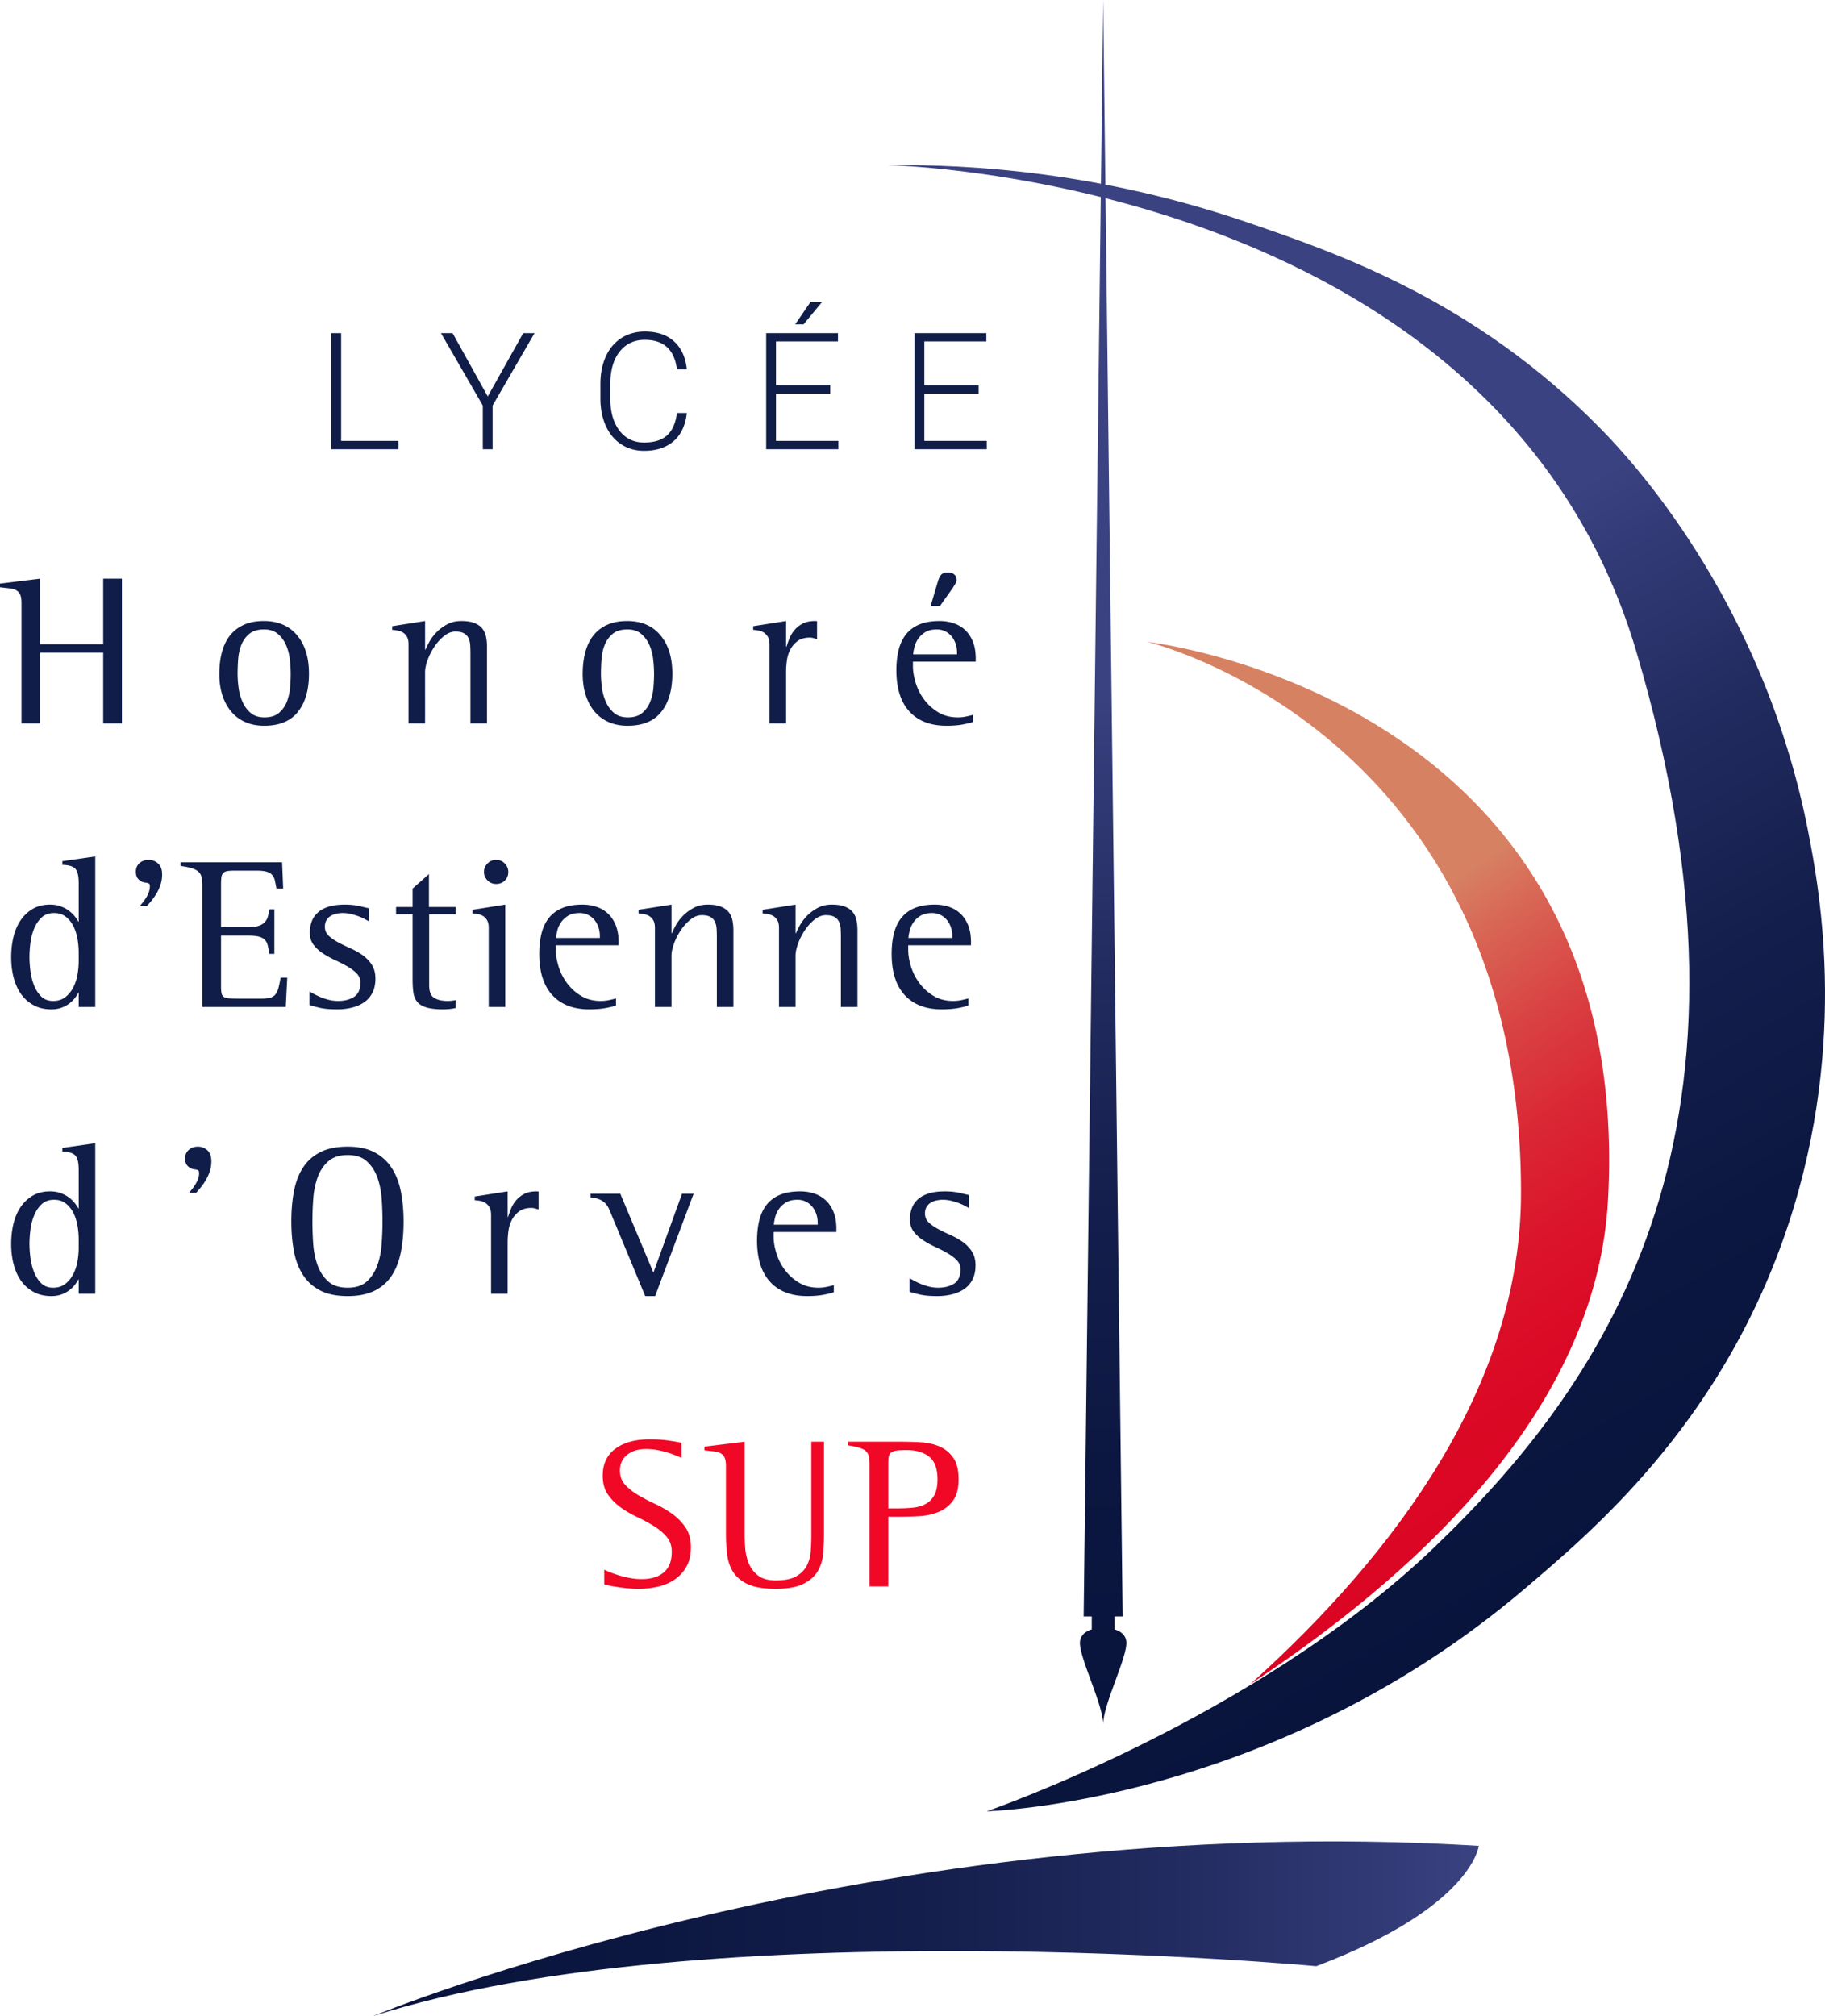 <svg xmlns="http://www.w3.org/2000/svg" width="600" height="662.678" viewBox="0 0 600 662.678"><path d="M221.099 497.662a33.971 33.971 0 0 0-5.62-3.288 64.954 64.954 0 0 1-5.62-2.932c-1.72-1.014-3.158-2.145-4.312-3.394-1.155-1.248-1.732-2.815-1.732-4.701 0-2.167.79-3.887 2.369-5.16 1.578-1.273 3.64-1.908 6.185-1.908a20.4 20.4 0 0 1 3.605.317c1.177.212 2.273.472 3.287.778 1.013.307 1.92.625 2.721.954.801.33 1.485.614 2.05.848v-4.947c-1.037-.236-2.463-.483-4.276-.743-1.815-.258-3.877-.388-6.186-.388-4.713 0-8.46 1.025-11.239 3.075-2.781 2.05-4.171 5.007-4.171 8.871 0 2.498.566 4.56 1.697 6.185a17.513 17.513 0 0 0 4.206 4.242 34.215 34.215 0 0 0 5.443 3.18c1.955.92 3.77 1.898 5.443 2.934 1.672 1.037 3.075 2.216 4.206 3.534 1.131 1.32 1.696 2.97 1.696 4.949 0 3.017-.872 5.266-2.615 6.75-1.744 1.485-4.17 2.227-7.281 2.227-1.226 0-2.428-.105-3.605-.318a33.074 33.074 0 0 1-3.358-.778 36.225 36.225 0 0 1-2.969-.99 26.986 26.986 0 0 1-2.368-1.024v4.877c.283.095.801.212 1.555.353.753.143 1.65.294 2.686.46 1.036.165 2.168.306 3.394.425 1.225.116 2.45.176 3.675.176a27.94 27.94 0 0 0 6.503-.742c2.074-.495 3.9-1.296 5.48-2.403a12.368 12.368 0 0 0 3.781-4.242c.942-1.72 1.413-3.805 1.413-6.256 0-2.591-.577-4.747-1.731-6.467a17.618 17.618 0 0 0-4.312-4.454zm45.63 7.033c0 1.65-.06 3.347-.177 5.09-.119 1.743-.543 3.335-1.273 4.772-.732 1.437-1.885 2.615-3.464 3.533-1.58.92-3.83 1.38-6.75 1.38-2.545 0-4.514-.554-5.903-1.662-1.39-1.107-2.403-2.462-3.04-4.064a16.58 16.58 0 0 1-1.13-5.055 69.581 69.581 0 0 1-.177-4.559v-30.254l-13.22 1.625v1.201c1.178.142 2.215.26 3.11.354.896.095 1.638.307 2.228.637.588.33 1.025.813 1.307 1.448.283.636.424 1.568.424 2.793v22.196c0 2.451.142 4.771.425 6.962.282 2.192.965 4.112 2.05 5.762 1.083 1.65 2.71 2.958 4.877 3.923 2.167.966 5.16 1.449 8.978 1.449 3.958 0 7.02-.554 9.19-1.661 2.166-1.106 3.746-2.533 4.736-4.277.989-1.743 1.566-3.71 1.731-5.903.165-2.19.248-4.37.248-6.538v-29.971h-4.17v30.819zm46.617-25.625c-1.201-1.672-2.734-2.897-4.594-3.675-1.863-.778-3.936-1.225-6.221-1.343a129.733 129.733 0 0 0-6.61-.176h-17.106v1.201c1.507.236 2.732.495 3.676.777.942.284 1.661.649 2.156 1.096.494.448.824 1.025.99 1.732.164.707.247 1.603.247 2.686v40.08h6.15v-22.902h3.18c2.167 0 4.419-.06 6.751-.177 2.333-.117 4.477-.566 6.433-1.343a11.157 11.157 0 0 0 4.842-3.676c1.273-1.673 1.909-4.04 1.909-7.104 0-3.11-.601-5.502-1.803-7.176zm-6.255 12.513c-.755 1.296-1.745 2.251-2.97 2.862-1.226.614-2.628.99-4.205 1.132-1.58.141-3.194.211-4.843.211h-3.04v-14.42c0-1.036.047-1.861.142-2.474.094-.612.341-1.084.742-1.414.4-.329 1-.553 1.803-.672.8-.116 1.908-.176 3.322-.176 3.157 0 5.643.731 7.458 2.191 1.813 1.462 2.721 3.936 2.721 7.423 0 2.262-.377 4.04-1.13 5.337z" fill="#f00826"/><linearGradient id="a" gradientUnits="userSpaceOnUse" x1="362.682" x2="362.682" y2="566.735"><stop offset=".398" stop-color="#3a4281"/><stop offset=".43" stop-color="#353d7a"/><stop offset=".566" stop-color="#222b5f"/><stop offset=".705" stop-color="#141e4c"/><stop offset=".848" stop-color="#0c1741"/><stop offset="1" stop-color="#09143d"/></linearGradient><path d="M362.682 566.735c0-6.565-8.087-22.26-7.62-27.108.229-2.38 2.055-3.522 3.87-4.065v-4.26h-2.663L362.682 0l6.413 531.301h-2.663v4.26c1.815.544 3.641 1.686 3.87 4.066.467 4.848-7.62 20.543-7.62 27.108z" fill="url(#a)"/><path d="M33.93 211.762H13.22v-21.56L0 191.828v1.201c1.178.142 2.215.26 3.11.354.895.095 1.637.307 2.227.636.59.33 1.025.813 1.308 1.45.283.635.424 1.567.424 2.792v39.515h6.15v-23.257H33.93v23.257h6.15v-47.574h-6.15v21.56zm42.024 22.055c1.248 1.509 2.793 2.675 4.63 3.499 1.838.824 3.935 1.237 6.292 1.237 4.948 0 8.635-1.52 11.063-4.56 2.426-3.039 3.64-7.22 3.64-12.546s-1.308-9.543-3.923-12.654c-2.616-3.11-6.256-4.666-10.922-4.666-2.592 0-4.806.425-6.644 1.273s-3.347 2.027-4.525 3.535c-1.178 1.508-2.05 3.334-2.615 5.478-.565 2.145-.848 4.513-.848 7.104 0 2.545.329 4.854.99 6.928.659 2.074 1.613 3.864 2.862 5.372zm2.333-17.036c.117-1.697.46-3.275 1.025-4.736a8.932 8.932 0 0 1 2.616-3.676c1.177-.99 2.802-1.484 4.877-1.484 1.884 0 3.404.494 4.56 1.484 1.153.99 2.05 2.216 2.686 3.676.636 1.46 1.048 3.04 1.237 4.736.188 1.696.283 3.276.283 4.736 0 1.367-.072 2.875-.213 4.524a16.377 16.377 0 0 1-1.06 4.63 9.113 9.113 0 0 1-2.58 3.641c-1.155.99-2.746 1.484-4.772 1.484-1.885 0-3.405-.495-4.56-1.484-1.155-.99-2.049-2.215-2.685-3.676a17.05 17.05 0 0 1-1.272-4.665c-.213-1.65-.319-3.134-.319-4.454 0-1.46.059-3.04.177-4.736zm81.821 20.995V212.61c0-1.273-.117-2.427-.353-3.464-.236-1.036-.66-1.92-1.272-2.651-.613-.73-1.473-1.308-2.58-1.732-1.108-.424-2.51-.637-4.206-.637-1.792 0-3.358.366-4.701 1.096-1.343.732-2.498 1.591-3.464 2.58-.966.99-1.744 2.015-2.332 3.075-.59 1.06-1.026 1.944-1.308 2.651h-.142v-9.402l-10.815 1.697v1.202c.518.048 1.083.118 1.696.212.612.095 1.19.295 1.732.6.542.308 1.001.767 1.379 1.38.376.612.565 1.437.565 2.473v26.085h5.443V220.95c0-1.177.283-2.532.848-4.064a20.514 20.514 0 0 1 2.227-4.348 15.663 15.663 0 0 1 3.182-3.499c1.201-.965 2.438-1.448 3.71-1.448 1.225 0 2.18.2 2.863.6.683.401 1.178.943 1.485 1.626.306.684.483 1.474.53 2.368.046.896.07 1.815.07 2.757v22.833h5.443zm35.31-3.96c1.247 1.51 2.791 2.676 4.63 3.5 1.837.824 3.934 1.237 6.29 1.237 4.948 0 8.635-1.52 11.063-4.56 2.427-3.039 3.64-7.22 3.64-12.546s-1.307-9.543-3.922-12.654c-2.616-3.11-6.257-4.666-10.922-4.666-2.592 0-4.806.425-6.644 1.273s-3.347 2.027-4.525 3.535c-1.178 1.508-2.05 3.334-2.615 5.478-.565 2.145-.848 4.513-.848 7.104 0 2.545.329 4.854.99 6.928.659 2.074 1.613 3.864 2.862 5.372zm2.332-17.035c.117-1.697.46-3.275 1.025-4.736a8.933 8.933 0 0 1 2.616-3.676c1.177-.99 2.802-1.484 4.877-1.484 1.884 0 3.404.494 4.56 1.484 1.153.99 2.049 2.216 2.685 3.676.637 1.46 1.049 3.04 1.237 4.736.188 1.696.283 3.276.283 4.736 0 1.367-.07 2.875-.212 4.524a16.377 16.377 0 0 1-1.06 4.63 9.113 9.113 0 0 1-2.58 3.641c-1.156.99-2.746 1.484-4.772 1.484-1.885 0-3.405-.495-4.56-1.484-1.155-.99-2.05-2.215-2.685-3.676a17.05 17.05 0 0 1-1.273-4.665c-.212-1.65-.318-3.134-.318-4.454 0-1.46.058-3.04.177-4.736zm53.298-8.907c.542.33 1.001.802 1.38 1.414.376.613.565 1.485.565 2.616v25.872h5.443V220.81c0-1.083.081-2.273.247-3.57.164-1.295.53-2.51 1.096-3.64a8.021 8.021 0 0 1 2.403-2.863c1.036-.777 2.404-1.166 4.1-1.166.377 0 .766.06 1.166.176.4.119.79.225 1.167.319v-5.867c-.142-.047-.353-.072-.636-.072-1.697 0-3.088.296-4.17.884-1.086.59-1.98 1.32-2.687 2.191a10.359 10.359 0 0 0-1.626 2.758 39.92 39.92 0 0 0-.92 2.58h-.14v-8.413l-10.816 1.697v1.202c.518.048 1.084.118 1.697.212.612.095 1.19.307 1.731.636zm62.1-14.491c.424-.66.753-1.202.99-1.626.235-.424.353-.824.353-1.201 0-.754-.272-1.344-.813-1.768a2.955 2.955 0 0 0-1.873-.636c-1.085 0-1.85.224-2.298.671-.448.449-.837 1.214-1.166 2.298l-2.403 8.13h3.04l4.17-5.868zm4.206 13.749c-1.06-1.013-2.322-1.767-3.782-2.262-1.461-.495-3.016-.743-4.665-.743-2.593 0-4.784.366-6.574 1.096-1.792.732-3.252 1.792-4.383 3.182-1.131 1.39-1.956 3.086-2.474 5.089-.52 2.004-.778 4.277-.778 6.822 0 5.937 1.437 10.461 4.312 13.571 2.874 3.111 6.928 4.666 12.159 4.666 2.214 0 4.123-.166 5.725-.495 1.602-.329 2.616-.588 3.04-.777v-2.333c-.802.237-1.626.436-2.474.6a13.21 13.21 0 0 1-2.545.248c-2.45 0-4.594-.553-6.432-1.66a16.03 16.03 0 0 1-4.631-4.172 17.965 17.965 0 0 1-2.792-5.478c-.613-1.98-.919-3.817-.919-5.514v-1.484h20.641v-1.06c0-2.121-.307-3.947-.918-5.479-.613-1.53-1.45-2.803-2.51-3.817zm-2.722 7.952h-14.42c.046-.612.177-1.378.389-2.297.212-.919.6-1.814 1.166-2.686.566-.872 1.343-1.626 2.333-2.262.99-.637 2.285-.954 3.887-.954 1.036 0 1.968.212 2.793.636.824.424 1.52.979 2.085 1.661.566.684 1 1.485 1.308 2.403.306.92.46 1.874.46 2.864v.635zM20.5 284.266c2.073.047 3.487.472 4.241 1.272.754.802 1.131 2.357 1.131 4.666v12.724h-.141c-.283-.566-.684-1.166-1.202-1.803a10.86 10.86 0 0 0-1.908-1.802c-.755-.566-1.65-1.036-2.686-1.414-1.038-.377-2.192-.566-3.464-.566-2.216 0-4.125.472-5.726 1.414a12.252 12.252 0 0 0-3.994 3.782c-1.06 1.58-1.838 3.405-2.333 5.478-.494 2.075-.742 4.266-.742 6.574 0 2.499.283 4.796.848 6.893.566 2.097 1.402 3.9 2.51 5.407a12.034 12.034 0 0 0 4.135 3.57c1.65.872 3.534 1.308 5.655 1.308 1.273 0 2.391-.177 3.358-.53.965-.354 1.813-.801 2.545-1.343a9.43 9.43 0 0 0 1.838-1.767c.494-.637.883-1.238 1.166-1.803h.141v4.665h5.444V281.51L20.5 283.065v1.201zm5.372 31.669c0 1.367-.13 2.816-.389 4.347a14.71 14.71 0 0 1-1.378 4.241c-.66 1.297-1.532 2.368-2.615 3.217-1.085.848-2.428 1.272-4.03 1.272-1.65 0-2.98-.518-3.993-1.555-1.015-1.036-1.803-2.309-2.368-3.817a19.779 19.779 0 0 1-1.131-4.737c-.19-1.649-.283-3.086-.283-4.312 0-1.413.106-2.969.318-4.665.212-1.697.624-3.275 1.237-4.736.612-1.46 1.437-2.674 2.474-3.64 1.036-.966 2.379-1.45 4.03-1.45 1.6 0 2.933.437 3.993 1.308 1.06.873 1.896 1.956 2.51 3.252a15.389 15.389 0 0 1 1.272 4.206c.235 1.509.353 2.922.353 4.24v2.829zm23.045-33.295c-1.226 0-2.24.353-3.04 1.06-.802.707-1.202 1.626-1.202 2.757 0 .944.165 1.65.495 2.121.33.472.753.848 1.272 1.131.377.19.73.307 1.06.354.33.047.625.095.884.14.259.049.471.142.637.284.164.14.247.424.247.848 0 .66-.118 1.308-.353 1.944a9.856 9.856 0 0 1-.884 1.802 16.45 16.45 0 0 1-1.096 1.556c-.377.471-.706.872-.99 1.201h2.333l1.273-1.484a19.944 19.944 0 0 0 1.696-2.333 15.426 15.426 0 0 0 1.45-3.004c.4-1.107.6-2.298.6-3.57 0-1.65-.448-2.863-1.343-3.64-.896-.778-1.908-1.167-3.04-1.167zm42.625 42.095c-.236.873-.555 1.568-.954 2.086-.402.519-.955.883-1.662 1.095-.707.213-1.65.319-2.827.319h-7.635a52.54 52.54 0 0 1-3.075-.071c-.777-.047-1.367-.2-1.767-.46-.4-.258-.66-.66-.777-1.202-.118-.54-.177-1.33-.177-2.368v-16.611h8.977c1.508 0 2.686.118 3.535.353.848.236 1.495.6 1.944 1.096.447.495.753 1.12.919 1.873.164.755.341 1.65.53 2.686h1.626V298.9h-1.626a25.42 25.42 0 0 1-.495 2.332 4.363 4.363 0 0 1-.99 1.838c-.471.52-1.13.931-1.98 1.237-.847.307-2.003.46-3.463.46h-8.977V290.84c0-.942.035-1.72.106-2.333.07-.612.248-1.095.53-1.449.283-.353.718-.588 1.308-.707.589-.117 1.378-.176 2.368-.176h7.422c1.46 0 2.591.13 3.393.389.801.26 1.402.648 1.803 1.166.4.519.671 1.143.813 1.873.141.731.306 1.544.494 2.439h2.192l-.354-8.624H59.378v1.202c1.556.236 2.793.494 3.712.777.919.283 1.636.66 2.155 1.131a3.37 3.37 0 0 1 1.026 1.767c.164.707.247 1.555.247 2.545v40.151h27.427l.495-9.613H92.25c-.237 1.367-.472 2.486-.707 3.357zm19.298 7.034c1.79 0 3.45-.201 4.983-.601 1.53-.4 2.863-1.001 3.994-1.802a8.286 8.286 0 0 0 2.65-3.11c.637-1.273.955-2.804.955-4.595 0-1.838-.413-3.382-1.237-4.63a11.514 11.514 0 0 0-3.075-3.147 24.263 24.263 0 0 0-3.994-2.226 56.991 56.991 0 0 1-3.994-1.944c-1.226-.66-2.25-1.378-3.075-2.156-.825-.777-1.237-1.755-1.237-2.934 0-.848.165-1.555.495-2.12a4.062 4.062 0 0 1 1.308-1.379 5.826 5.826 0 0 1 1.873-.777 9.634 9.634 0 0 1 2.191-.248c.99 0 1.945.119 2.863.354.92.236 1.743.494 2.474.777.73.283 1.379.578 1.945.884.565.307.989.53 1.272.671v-4.24l-3.04-.708c-1.414-.329-3.016-.495-4.807-.495-2.074 0-3.841.225-5.302.672-1.46.449-2.65 1.084-3.57 1.909a7.377 7.377 0 0 0-2.014 2.933c-.424 1.131-.636 2.38-.636 3.747 0 1.555.412 2.875 1.237 3.958.824 1.085 1.849 2.027 3.075 2.828a30.406 30.406 0 0 0 3.994 2.191 48.906 48.906 0 0 1 3.994 2.05c1.225.707 2.25 1.474 3.075 2.297.824.826 1.237 1.85 1.237 3.075 0 2.216-.696 3.771-2.085 4.666-1.391.896-3.146 1.343-5.267 1.343-1.084 0-2.156-.142-3.216-.424a19.175 19.175 0 0 1-2.863-.99 26.342 26.342 0 0 1-2.156-1.06c-.59-.33-.978-.541-1.166-.636v4.453c.894.283 2.061.59 3.499.92 1.437.328 3.31.494 5.62.494zm30.183-44.463l-5.372 4.767v6.048h-5.443v2.403h5.443v21.278c0 1.65.082 3.1.247 4.347.165 1.25.577 2.286 1.237 3.11.66.825 1.672 1.45 3.04 1.873 1.366.425 3.227.637 5.584.637 1.32 0 2.662-.141 4.03-.424v-2.616c-.425.095-.86.166-1.308.212-.449.048-.908.071-1.378.071-1.744 0-3.182-.33-4.313-.99-1.13-.66-1.696-2.05-1.696-4.17v-23.328h8.695v-2.403h-8.766v-10.815zm19.262-3.5c-.777.778-1.166 1.71-1.166 2.793 0 1.084.389 2.014 1.166 2.792.778.777 1.733 1.166 2.863 1.166 1.084 0 2.015-.364 2.793-1.095.777-.73 1.166-1.685 1.166-2.863 0-1.084-.389-2.015-1.166-2.793s-1.71-1.166-2.793-1.166c-1.13 0-2.085.389-2.863 1.166zm-1.52 17.249c.519.307.966.766 1.343 1.378.377.613.566 1.438.566 2.474v26.084h5.443v-33.648l-10.744 1.697v1.201c.47.048 1.025.119 1.661.213a4.762 4.762 0 0 1 1.732.6zm43.757 29.442v-2.333c-.802.236-1.626.436-2.474.6a13.21 13.21 0 0 1-2.545.248c-2.451 0-4.595-.553-6.432-1.661a16.03 16.03 0 0 1-4.631-4.171 17.964 17.964 0 0 1-2.792-5.478c-.613-1.98-.919-3.818-.919-5.514v-1.484h20.641v-1.06c0-2.121-.307-3.947-.919-5.479-.613-1.531-1.449-2.803-2.51-3.817-1.06-1.013-2.32-1.768-3.781-2.262-1.461-.495-3.016-.743-4.665-.743-2.593 0-4.784.366-6.575 1.096-1.791.732-3.251 1.792-4.382 3.181-1.131 1.39-1.957 3.087-2.475 5.09-.519 2.003-.777 4.277-.777 6.821 0 5.938 1.437 10.462 4.312 13.572 2.874 3.11 6.928 4.666 12.159 4.666 2.214 0 4.123-.166 5.725-.495 1.602-.329 2.616-.588 3.04-.777zm-19.333-24.494c.211-.92.6-1.814 1.166-2.686.565-.872 1.343-1.626 2.333-2.262.99-.637 2.285-.955 3.887-.955 1.036 0 1.968.213 2.793.637.824.424 1.52.978 2.085 1.66.565.684 1 1.485 1.308 2.404.306.92.46 1.873.46 2.863v.636H182.8c.046-.612.176-1.378.389-2.297zm56.302-6.292c-.613-.73-1.473-1.307-2.58-1.731-1.108-.425-2.51-.637-4.206-.637-1.791 0-3.357.366-4.7 1.096-1.343.732-2.499 1.59-3.464 2.58-.967.99-1.744 2.015-2.333 3.075-.59 1.06-1.025 1.944-1.308 2.651h-.141v-9.402l-10.815 1.697v1.201c.518.048 1.083.119 1.696.213.612.095 1.19.295 1.732.6.541.308 1 .767 1.378 1.379.377.613.566 1.438.566 2.474v26.084h5.443v-16.824c0-1.177.283-2.532.848-4.064a20.513 20.513 0 0 1 2.227-4.348 15.664 15.664 0 0 1 3.181-3.499c1.202-.965 2.439-1.449 3.71-1.449 1.226 0 2.18.201 2.864.601.683.4 1.177.943 1.485 1.626.305.684.482 1.473.53 2.368.046.896.07 1.815.07 2.757v22.832h5.443v-25.165c0-1.272-.118-2.427-.353-3.464-.237-1.036-.66-1.92-1.273-2.65zm40.787 0c-.613-.73-1.474-1.307-2.58-1.731-1.108-.425-2.51-.637-4.206-.637-1.792 0-3.358.366-4.701 1.096-1.343.732-2.498 1.59-3.464 2.58-.966.99-1.744 2.015-2.332 3.075-.59 1.06-1.026 1.944-1.309 2.651h-.14v-9.402l-10.816 1.697v1.201c.518.048 1.083.119 1.696.213.612.095 1.19.295 1.732.6.541.308 1 .767 1.379 1.379.376.613.565 1.438.565 2.474v26.084h5.443v-16.824c0-1.177.283-2.532.848-4.064a20.512 20.512 0 0 1 2.227-4.348 15.663 15.663 0 0 1 3.181-3.499c1.202-.965 2.44-1.449 3.711-1.449 1.225 0 2.18.201 2.863.601.683.4 1.178.943 1.485 1.626.306.684.482 1.473.53 2.368.046.896.07 1.815.07 2.757v22.832h5.443v-25.165c0-1.272-.118-2.427-.353-3.464-.236-1.036-.66-1.92-1.272-2.65zm35.06 31.563c1.602-.329 2.616-.588 3.04-.777v-2.333c-.802.236-1.626.436-2.474.6a13.21 13.21 0 0 1-2.545.248c-2.45 0-4.595-.553-6.432-1.661a16.03 16.03 0 0 1-4.631-4.171 17.965 17.965 0 0 1-2.792-5.478c-.613-1.98-.919-3.818-.919-5.514v-1.484h20.641v-1.06c0-2.121-.307-3.947-.919-5.479-.613-1.531-1.449-2.803-2.51-3.817-1.06-1.013-2.32-1.768-3.781-2.262-1.461-.495-3.016-.743-4.665-.743-2.593 0-4.784.366-6.575 1.096-1.791.732-3.251 1.792-4.382 3.181-1.131 1.39-1.957 3.087-2.475 5.09-.519 2.003-.777 4.277-.777 6.821 0 5.938 1.437 10.462 4.312 13.572 2.874 3.11 6.928 4.666 12.159 4.666 2.214 0 4.123-.166 5.725-.495zm-16.293-25.27c.211-.92.6-1.815 1.166-2.687.565-.872 1.343-1.626 2.333-2.262.99-.637 2.285-.955 3.887-.955 1.036 0 1.968.213 2.793.637.824.424 1.52.978 2.085 1.66.565.684 1 1.485 1.308 2.404.306.92.459 1.873.459 2.863v.636h-14.42c.046-.612.176-1.378.389-2.297zM20.5 378.512c2.073.047 3.487.472 4.241 1.272.754.802 1.131 2.357 1.131 4.665v12.725h-.141c-.283-.566-.684-1.167-1.202-1.803a10.88 10.88 0 0 0-1.908-1.803c-.755-.566-1.65-1.036-2.686-1.414-1.038-.376-2.192-.565-3.464-.565-2.216 0-4.125.472-5.726 1.413a12.252 12.252 0 0 0-3.994 3.782c-1.06 1.58-1.838 3.406-2.333 5.479-.494 2.075-.742 4.266-.742 6.574 0 2.499.283 4.796.848 6.892.566 2.098 1.402 3.9 2.51 5.408a12.04 12.04 0 0 0 4.135 3.57c1.65.871 3.534 1.308 5.655 1.308 1.273 0 2.391-.178 3.358-.531.965-.353 1.813-.8 2.545-1.343a9.43 9.43 0 0 0 1.838-1.767c.494-.636.883-1.237 1.166-1.802h.141v4.665h5.444v-49.482L20.5 377.31v1.202zm5.372 31.668c0 1.367-.13 2.817-.389 4.348a14.72 14.72 0 0 1-1.378 4.241c-.66 1.296-1.532 2.368-2.615 3.216-1.085.849-2.428 1.273-4.03 1.273-1.65 0-2.98-.518-3.993-1.556-1.015-1.036-1.803-2.308-2.368-3.817a19.767 19.767 0 0 1-1.131-4.736c-.19-1.649-.283-3.086-.283-4.312 0-1.414.106-2.969.318-4.665.212-1.697.624-3.276 1.237-4.736.612-1.46 1.437-2.675 2.474-3.64 1.036-.967 2.379-1.45 4.03-1.45 1.6 0 2.933.437 3.993 1.308a9.296 9.296 0 0 1 2.51 3.251 15.392 15.392 0 0 1 1.272 4.207c.235 1.508.353 2.922.353 4.24v2.828zm39.232-33.295c-1.226 0-2.238.354-3.04 1.06-.801.708-1.201 1.627-1.201 2.758 0 .943.165 1.65.495 2.121a3.66 3.66 0 0 0 1.272 1.13c.377.19.73.307 1.06.354.33.048.624.096.884.141.258.048.47.141.636.284.165.14.248.423.248.848 0 .66-.119 1.307-.354 1.943a9.823 9.823 0 0 1-.883 1.803c-.354.565-.72 1.084-1.096 1.556-.378.471-.707.872-.99 1.201h2.333l1.273-1.485a19.9 19.9 0 0 0 1.696-2.333 15.397 15.397 0 0 0 1.45-3.004c.399-1.107.6-2.297.6-3.57 0-1.649-.449-2.862-1.343-3.64-.896-.777-1.909-1.167-3.04-1.167zm63.69 7.035c-1.413-2.192-3.298-3.912-5.654-5.161-2.357-1.248-5.302-1.874-8.836-1.874-3.535 0-6.48.579-8.836 1.733-2.357 1.156-4.254 2.792-5.69 4.913-1.44 2.12-2.464 4.7-3.076 7.74-.613 3.04-.92 6.444-.92 10.215 0 3.534.284 6.798.85 9.79.565 2.993 1.555 5.585 2.968 7.776 1.414 2.191 3.31 3.9 5.69 5.124 2.38 1.225 5.384 1.839 9.014 1.839 3.486 0 6.408-.578 8.765-1.733 2.356-1.153 4.241-2.791 5.655-4.912 1.414-2.12 2.426-4.688 3.04-7.705.611-3.016.919-6.41.919-10.18 0-3.534-.295-6.797-.884-9.79-.59-2.992-1.59-5.585-3.004-7.775zm-3.322 25.023c-.189 2.57-.671 4.913-1.449 7.034-.777 2.12-1.92 3.864-3.428 5.23-1.509 1.368-3.605 2.051-6.291 2.051-2.782 0-4.949-.719-6.504-2.157-1.555-1.436-2.71-3.24-3.463-5.407-.755-2.167-1.215-4.524-1.38-7.07a110.286 110.286 0 0 1-.247-7.138c0-2.45.094-4.96.283-7.53.188-2.567.672-4.912 1.45-7.033.777-2.12 1.943-3.863 3.498-5.23 1.556-1.366 3.676-2.05 6.363-2.05 2.732 0 4.865.719 6.397 2.156 1.53 1.438 2.674 3.24 3.428 5.408.754 2.167 1.213 4.535 1.379 7.103.164 2.57.247 4.961.247 7.176 0 2.403-.095 4.89-.283 7.457zm46.795-16.47c-1.084.59-1.98 1.32-2.686 2.19a10.352 10.352 0 0 0-1.626 2.758 39.916 39.916 0 0 0-.919 2.58h-.141v-8.412l-10.815 1.697v1.201c.518.048 1.083.118 1.696.213.612.094 1.19.306 1.732.636.541.33 1 .802 1.379 1.413.376.614.565 1.485.565 2.616v25.872h5.443v-16.966c0-1.083.082-2.272.247-3.57.165-1.295.53-2.508 1.096-3.64a8.03 8.03 0 0 1 2.403-2.863c1.036-.777 2.404-1.166 4.1-1.166.377 0 .766.06 1.167.177.4.118.788.224 1.166.318v-5.867c-.141-.047-.353-.071-.636-.071-1.697 0-3.087.295-4.17.884zm42.554 25.837l-10.886-25.943h-9.755v1.201c1.272.141 2.274.378 3.005.707.73.33 1.342.755 1.837 1.273.495.519.907 1.155 1.237 1.908.33.755.707 1.65 1.132 2.687l10.744 25.872h3.252l12.653-33.648h-3.817l-9.402 25.943zm56.727-23.716c-1.06-1.013-2.321-1.768-3.782-2.262-1.46-.495-3.016-.743-4.665-.743-2.592 0-4.784.366-6.574 1.096-1.792.731-3.252 1.792-4.383 3.181-1.13 1.39-1.956 3.087-2.474 5.089-.519 2.004-.777 4.278-.777 6.822 0 5.938 1.437 10.462 4.312 13.572 2.874 3.11 6.927 4.666 12.158 4.666 2.215 0 4.123-.166 5.726-.495 1.601-.329 2.616-.59 3.04-.778v-2.333c-.802.237-1.626.436-2.475.6a13.17 13.17 0 0 1-2.544.25c-2.451 0-4.595-.555-6.433-1.662a16.023 16.023 0 0 1-4.63-4.172 17.952 17.952 0 0 1-2.793-5.478c-.613-1.98-.918-3.817-.918-5.513v-1.485h20.64v-1.06c0-2.121-.307-3.947-.918-5.478-.613-1.531-1.45-2.804-2.51-3.817zm-2.721 7.952h-14.42c.046-.612.176-1.379.388-2.297.212-.92.601-1.814 1.166-2.687.566-.871 1.344-1.626 2.333-2.261.99-.637 2.286-.955 3.888-.955 1.036 0 1.967.213 2.792.636.824.425 1.52.979 2.085 1.661.566.684 1.001 1.485 1.309 2.403.305.92.459 1.874.459 2.864v.636zm47.572 5.584a24.303 24.303 0 0 0-3.993-2.227 56.994 56.994 0 0 1-3.994-1.943c-1.226-.66-2.251-1.379-3.075-2.156-.825-.778-1.237-1.756-1.237-2.934 0-.848.164-1.555.495-2.12a4.062 4.062 0 0 1 1.307-1.38 5.826 5.826 0 0 1 1.874-.776 9.635 9.635 0 0 1 2.191-.248c.99 0 1.944.118 2.863.354.919.235 1.743.494 2.474.777.73.283 1.378.577 1.944.884.565.307.99.53 1.272.67v-4.24l-3.04-.707c-1.413-.329-3.016-.495-4.806-.495-2.075 0-3.841.225-5.302.672-1.461.448-2.65 1.084-3.57 1.908-.918.826-1.59 1.802-2.014 2.934s-.637 2.38-.637 3.747c0 1.555.413 2.874 1.238 3.958.824 1.085 1.849 2.026 3.075 2.828a30.466 30.466 0 0 0 3.994 2.19 49.089 49.089 0 0 1 3.994 2.051c1.224.707 2.25 1.474 3.075 2.297.823.825 1.237 1.85 1.237 3.075 0 2.215-.696 3.77-2.086 4.665-1.39.896-3.146 1.344-5.266 1.344-1.085 0-2.156-.142-3.217-.424a19.176 19.176 0 0 1-2.862-.99 26.33 26.33 0 0 1-2.156-1.06c-.59-.33-.979-.541-1.167-.637v4.454c.895.282 2.062.59 3.5.92 1.437.328 3.31.494 5.62.494 1.79 0 3.45-.202 4.983-.601 1.53-.4 2.862-1.001 3.993-1.802s2.015-1.839 2.651-3.112c.637-1.271.955-2.803.955-4.594 0-1.838-.413-3.381-1.238-4.63a11.506 11.506 0 0 0-3.075-3.146zM130.998 144.932h-18.843v-35.43h-3.25v38.156h22.093v-2.726zm27.734 2.726h3.223v-14.361l13.786-23.796h-3.722l-11.662 20.808L148.8 109.5h-3.826l13.758 23.796v14.36zm45.516-1.599c2.176 1.415 4.678 2.123 7.509 2.123 4.053 0 7.298-1.066 9.735-3.198 2.437-2.13 3.875-5.206 4.311-9.224h-3.25c-.402 3.232-1.458 5.656-3.17 7.272-1.712 1.616-4.255 2.424-7.626 2.424-3.407 0-6.111-1.31-8.111-3.934s-3-6.137-3-10.543v-4.668c0-4.563 1.025-8.139 3.079-10.727 2.052-2.588 4.808-3.881 8.267-3.881 6.238 0 9.758 3.24 10.562 9.722h3.25c-.385-3.896-1.761-6.945-4.128-9.146-2.368-2.202-5.595-3.302-9.684-3.302-2.9 0-5.464.712-7.691 2.136-2.227 1.424-3.935 3.446-5.124 6.067s-1.781 5.625-1.781 9.015v4.952c.017 3.338.62 6.303 1.808 8.898 1.188 2.594 2.87 4.599 5.044 6.014zm71.383-1.127h-20.52v-15.566h17.846v-2.726h-17.846v-14.414H275.5v-2.725h-23.612v38.157h23.743v-2.726zm-5.399-45.626h-3.8l-5.006 7.299 2.752.013 6.054-7.312zm33.657 45.626v-15.566h17.847v-2.726h-17.847v-14.414h20.39v-2.725h-23.613v38.157h23.743v-2.726h-20.52z" fill="#101d48"/><linearGradient id="b" gradientUnits="userSpaceOnUse" x1="259.279" y1="73.192" x2="516.711" y2="519.076"><stop offset=".398" stop-color="#3a4281"/><stop offset=".43" stop-color="#353d7a"/><stop offset=".566" stop-color="#222b5f"/><stop offset=".705" stop-color="#141e4c"/><stop offset=".848" stop-color="#0c1741"/><stop offset="1" stop-color="#09143d"/></linearGradient><path d="M292.034 54.28S491.64 58.139 537.922 213.99s-7.573 238.317-66.477 294.697-147.036 86.673-147.036 86.673 93.57-2.35 176.798-73.09c22.538-19.156 62.86-53.245 84.68-113.855 22.282-61.894 12.496-115.19 8.524-135.37-15.012-76.277-58.864-122.603-67.82-131.77-41.476-42.46-86.678-57.961-116.153-68.068-48.555-16.65-91.117-19.248-118.404-18.925z" fill="url(#b)"/><linearGradient id="c" gradientUnits="userSpaceOnUse" x1="335.178" y1="239.323" x2="504.602" y2="490.504"><stop offset=".398" stop-color="#d78163"/><stop offset=".47" stop-color="#d86454"/><stop offset=".571" stop-color="#d94242"/><stop offset=".674" stop-color="#da2735"/><stop offset=".778" stop-color="#db142b"/><stop offset=".886" stop-color="#db0925"/><stop offset="1" stop-color="#db0523"/></linearGradient><path d="M500.059 392.087c0-151.941-122.866-181.103-122.866-181.103s160.452 17.977 151.474 183.364c-3.522 64.77-55.586 118.204-117.638 159.246 48.01-43.173 89.03-98.486 89.03-161.507z" fill="url(#c)"/><linearGradient id="d" gradientUnits="userSpaceOnUse" x1="122.647" y1="633.968" x2="486.171" y2="633.968"><stop offset="0" stop-color="#09143d"/><stop offset=".253" stop-color="#0c1741"/><stop offset=".49" stop-color="#141e4c"/><stop offset=".72" stop-color="#222b5f"/><stop offset=".946" stop-color="#353d7a"/><stop offset="1" stop-color="#3a4281"/></linearGradient><path d="M122.647 662.678s164.09-68.16 363.524-55.959c0 0-2.104 20.196-53.435 39.55 0 0-200.695-18.741-310.09 16.41z" fill="url(#d)"/></svg>